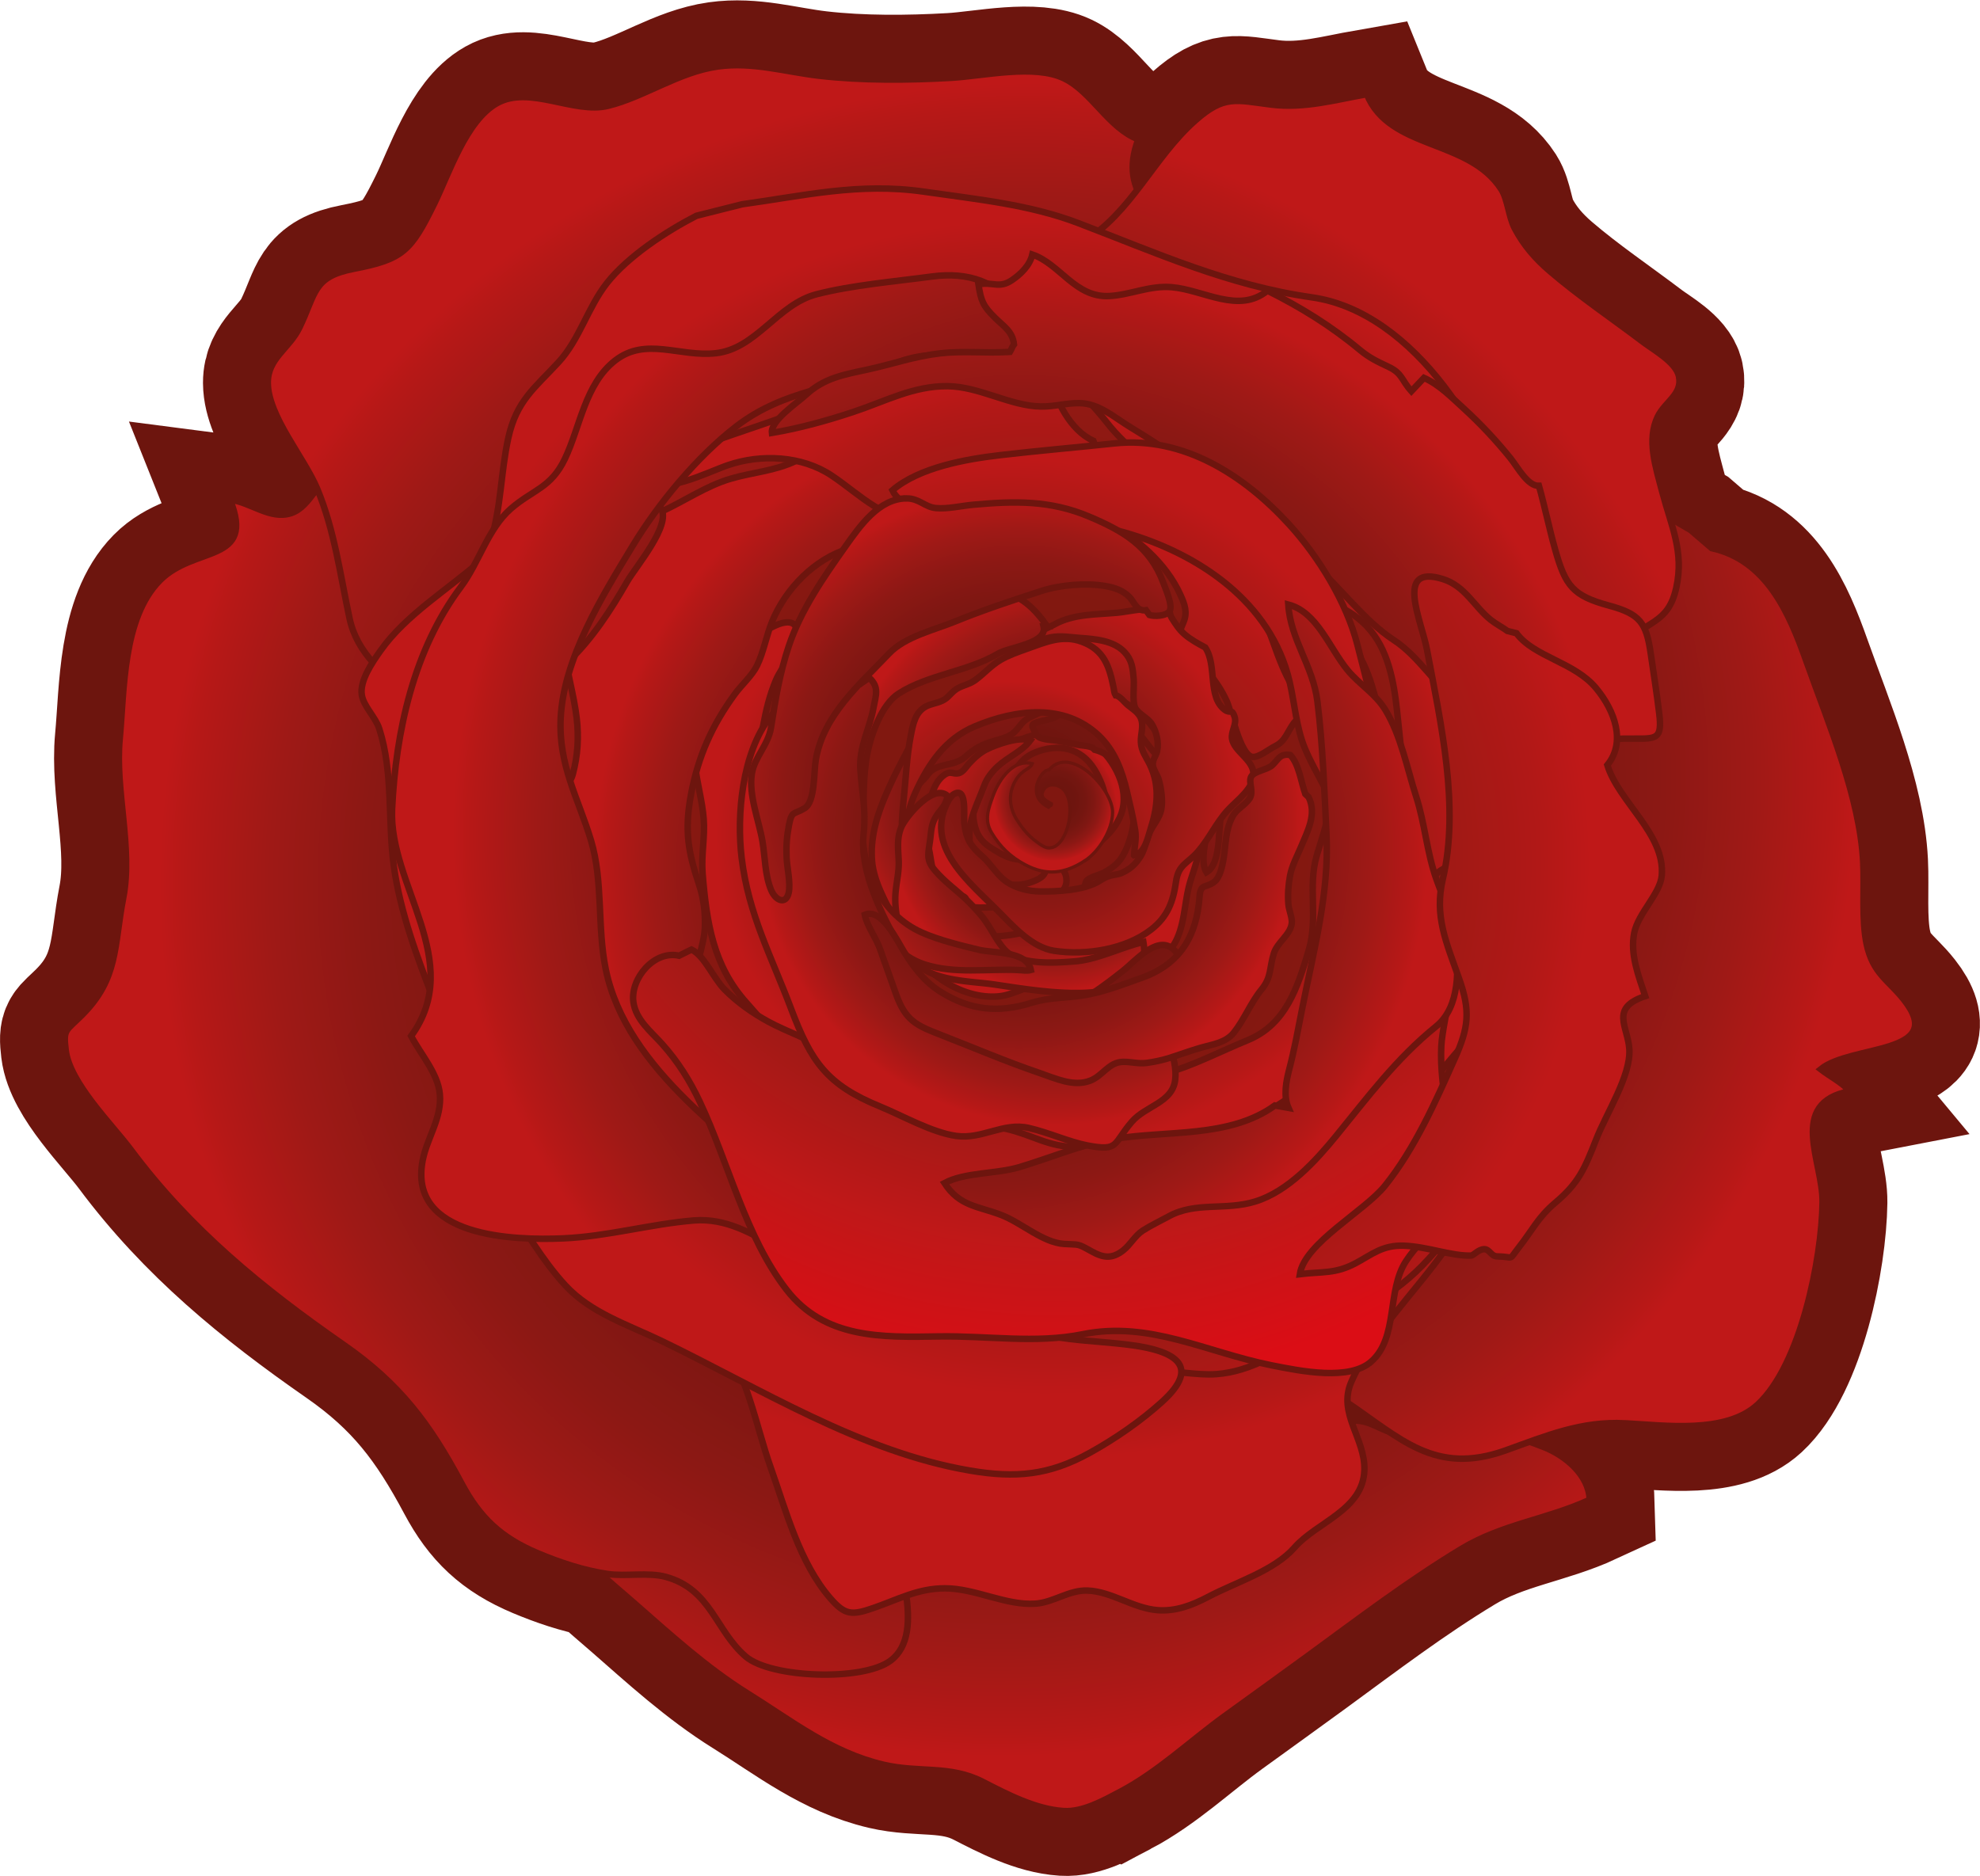 <svg xmlns="http://www.w3.org/2000/svg" height="579" width="611"><g stroke="#6d150e" transform="rotate(90 367.202 358.858)"><radialGradient id="a" gradientUnits="userSpaceOnUse" cy="418.1" cx="882.69" r="681.26"><stop stop-color="#6D150E" offset=".006"/><stop stop-color="#6E150F" offset=".335"/><stop stop-color="#741610" offset=".509"/><stop stop-color="#7E1712" offset=".648"/><stop stop-color="#8C1814" offset=".767"/><stop stop-color="#9F1916" offset=".874"/><stop stop-color="#B61817" offset=".971"/><stop stop-color="#BF1818" offset="1"/></radialGradient><path d="M561.29 380.3c-6.15-11.63-15.59-21.49-23.26-32.07-6.25-8.62-12.42-17.24-18.7-25.83-11.35-15.51-23.06-30.91-32.98-47.35-7.64-12.65-9.07-26.43-15.14-39.55-7.71.22-13.69 7.61-16.25 14.11-.58 1.46-1.14 2.95-1.67 4.44-3.47-9.71-6.24-18.67-5.68-29.47.64-12.27 3.34-31.05-5.78-40.93-12.29-13.29-44.98-19.78-62.42-20.01-12.61-.16-30.59 10.83-34.29-8.37-2.58 2.14-4.63 6.18-6.78 8.95-7.65-9.39-4.34-39.2-21.47-25.69-6.07 4.78-8.02 9.57-17.23 11.53-7.35 1.56-17.45.65-25.19 1.04-20.1 1-42.41 10.56-62.18 17.59-14.74 5.23-31.02 12.19-34.76 29.17l-5.56 6.47c-1.01 1.77-2.36 3.97-3.7 6.41-2.55.77-5.19 1.6-8.01 2.35-7.94 2.09-16.2 4.83-23.25 1.44-4.7-2.27-6.93-7.75-12.53-6.57-4.3.91-8.06 7.73-10.54 11.02-7.25 9.56-14.106 19.75-21.921 28.85-3.868 4.5-7.987 8.08-13.237 10.83-3.518 1.84-8.899 2.12-12.008 4.12-15.665 10.07-12.075 34.48-29.333 41.49 1.691 9.68 4.487 19.25 3.202 29.51-1.378 10.97-3.005 14.51 4.948 23.48 6.211 7.01 14.021 12.18 21.333 17.84-4.239 1.74-9.077 2.12-15.547-.31-3.577 9.27-14.719 14.32-18.861 22.98-4.368 9.13-.722 24.66-.138 34.79.761 13.2.875 27.6-.644 40.72-1.219 10.54-4.366 20.51-2.85 31.3 1.688 12 9.433 22.77 12.134 33.84 2.585 10.59-6.453 24.22-.803 34.29 5.371 9.56 21.838 14.84 30.992 19.35 14.65 7.21 17.167 9.57 20.109 24.81 2.45 12.7 7.438 11.63 18.134 16.79 6.58 3.18 9.48 9.8 17.06 9.76 10.24-.06 23.04-11.21 32.7-15.25 2.83 2.29 6.33 4.39 7.54 8.09 2.09 6.42-3.36 12.34-4.18 18.82 19.77-7.91 14.03 10.92 24.95 21.68 11.67 11.5 33.84 10.94 48.93 12.36 15.75 1.48 33.61-4.09 49.05-1.08 14.89 2.89 24.83 1.41 36.15 12.74 5.05 5.06 4.24 5.78 10.79 5.01 10.16-1.2 23.07-14.37 30.77-20.11 24.62-18.35 42.74-40.57 60.15-65.61 12.06-17.35 24.34-26.59 42.81-36.43 10.56-5.63 16.77-12.14 21.57-23.54 2.64-6.3 4.74-12.55 5.95-18.98 3.3-3.59 6.41-7.31 9.27-10.58 9.81-11.22 20.07-22.4 27.98-35.1 8.56-13.72 18.28-25.88 22.06-42.01 2.59-11.1.08-20.48 5.28-30.63 3.85-7.51 8.47-16.32 9.02-24.96.38-5.85-3.18-12.22-5.99-17.54zM392.01 488.71c-26.5 11.22-51.63 27.01-78.88 36.67-27.92 9.9-54.86 17.26-83.39 22.13l-39.09-116.06c-3.16-4.66-6.31-9.15-9.53-13.49 2.01-7.93 4.42-15.9 8.58-22.33 9.58-14.81 22.91-27.3 32.29-42.25 5.91-9.41 10.32-20.31 11.14-31.4.7-9.43-2.75-21.85 1.05-30.63 4.99-11.56 13.95-16.56 8.89-30.81-1.91-5.37-4.86-9.74-8.4-13.56 10.59-.41 19.96-.44 30.01.92 8.52 6.35 21.87 6.65 31.61 11.79 11.77 6.22 18.57 18.29 29.96 25.1 13.22 7.91 19.06 5.81 33.04 2.27 12.53-3.17 22.14 1.84 32.51 8.59 15.34 9.98 34.15 37.38 49 15.27 3.27-4.88 6.56-9.23 9.4-13.46-1.07 2.96-2.79 5.52-3.31 8.75-.81 5.15 2.4 8.08 5.93 12.08 8.81 9.99 16.98 20.3 21.49 32.97l1.24 7.47c.71 8.09.69 16.01 1.95 23.67 1.32 8.04 3.75 15.2 1.64 23.24-1.11 4.26-2.96 4.81 1.73 8.43 1.92 1.47 4.49 2.2 6.44 3.67 5.95 4.47 9.59 12.1 9.56 19.56-.02 3.24-1.41 6.81-3.48 10.44-6.65 1.43-13.09 3.23-17.81 3.63l-36.05 13.34c-15.7 8.42-31.15 17.07-47.52 24z" stroke-width="40" fill="url(#a)"/><radialGradient id="b" gradientUnits="userSpaceOnUse" cy="-1008" cx="22.166" gradientTransform="scale(1 -1) rotate(-68.482 585.592 -903.476)" r="268.73"><stop stop-color="#6D150E" offset=".006"/><stop stop-color="#6E150F" offset=".335"/><stop stop-color="#741610" offset=".509"/><stop stop-color="#7E1712" offset=".648"/><stop stop-color="#8C1814" offset=".767"/><stop stop-color="#9F1916" offset=".874"/><stop stop-color="#B61817" offset=".971"/><stop stop-color="#BF1818" offset="1"/></radialGradient><path d="M468.22 520.64c-1.11-5.03-2.84-6.97-7.53-7.55-6.18-.76-11.27 2.5-7.08-6.47 3.36-7.19 8.36-13.33 12.81-19.69 4.18-5.97 7.4-12.33 11.56-18.29 5.82-8.35 18.84-21.39 18.89-31.34.04-7.46-3.6-15.09-9.56-19.56-1.95-1.47-4.52-2.2-6.44-3.68-4.68-3.61-2.84-4.17-1.73-8.42 2.11-8.05-.32-15.2-1.64-23.24-1.25-7.66-1.24-15.58-1.95-23.67l-1.23-7.47c-4.52-12.67-12.69-22.98-21.5-32.97-3.53-4.01-6.74-6.94-5.92-12.08.76-4.83 4.22-8.13 4.17-13.54-.07-8.29-3.65-15.04-2.03-23.53 1.26-6.64 3.43-13.21 5.92-19.53 2.56-6.5 8.54-13.89 16.26-14.11 6.06 13.12 7.49 26.9 15.13 39.55 9.93 16.44 21.64 31.84 32.98 47.35 6.29 8.59 12.45 17.21 18.7 25.83 7.67 10.58 17.11 20.44 23.26 32.07 2.81 5.32 6.37 11.69 5.99 17.54-.55 8.64-5.17 17.46-9.02 24.96-5.2 10.15-2.68 19.53-5.28 30.64-3.78 16.13-13.5 28.28-22.05 42-7.92 12.7-18.17 23.88-27.99 35.1-6.46 7.38-14.17 17.08-22.51 22.24-3.79 2.35-9.43 4.5-13.77 3.74-4.25-10.19 3.96-25 1.56-35.88z" stroke-width="2" fill="url(#b)"/><radialGradient id="c" gradientUnits="userSpaceOnUse" cy="381.97" cx="-2398.1" gradientTransform="scale(1 -1) rotate(19.549 1217.727 7668.578)" r="254.75"><stop stop-color="#6D150E" offset=".006"/><stop stop-color="#6E150F" offset=".335"/><stop stop-color="#741610" offset=".509"/><stop stop-color="#7E1712" offset=".648"/><stop stop-color="#8C1814" offset=".767"/><stop stop-color="#9F1916" offset=".874"/><stop stop-color="#B61817" offset=".971"/><stop stop-color="#BF1818" offset="1"/></radialGradient><path d="M447.61 224.58c-.7 13.48 3.78 24.1 8.36 36.87 7.83 21.88-3.72 32.41-15.17 49.47-14.85 22.11-33.66-5.29-49-15.27-10.38-6.75-19.98-11.76-32.51-8.59-13.99 3.54-19.82 5.63-33.04-2.28-11.39-6.81-18.19-18.88-29.96-25.09-9.74-5.15-23.1-5.44-31.62-11.79-10.18-1.38-19.67-1.34-30.43-.91-14.12.56-22.16-7.55-35.54-12.06-8.32-2.81-22.33 4.85-29.61 1.55-13.65-6.19-1.87-23.92 2.86-32.15l5.56-6.47c3.74-16.98 20.02-23.94 34.76-29.17 19.77-7.02 42.08-16.58 62.18-17.59 7.74-.39 17.84.52 25.19-1.04 9.21-1.96 11.16-6.75 17.23-11.53 17.13-13.51 13.82 16.3 21.47 25.69 2.15-2.77 4.2-6.81 6.78-8.95 3.7 19.2 21.68 8.21 34.29 8.37 17.44.23 50.13 6.72 62.42 20.01 9.12 9.88 6.42 28.67 5.78 40.93z" stroke-width="2" fill="url(#c)"/><radialGradient id="d" gradientUnits="userSpaceOnUse" cy="568.59" cx="223.12" gradientTransform="scale(-1) rotate(-28.215 -1966.322 1085.086)" r="271.66"><stop stop-color="#6D150E" offset=".006"/><stop stop-color="#6E150F" offset=".335"/><stop stop-color="#741610" offset=".509"/><stop stop-color="#7E1712" offset=".648"/><stop stop-color="#8C1814" offset=".767"/><stop stop-color="#9F1916" offset=".874"/><stop stop-color="#B61817" offset=".971"/><stop stop-color="#BF1818" offset="1"/></radialGradient><path d="M162.55 655.08c19.78-7.91 14.03 10.92 24.95 21.68 11.67 11.5 33.84 10.94 48.94 12.36 15.74 1.49 33.61-4.09 49.05-1.08 14.88 2.89 24.83 1.41 36.14 12.74 5.05 5.06 4.24 5.79 10.8 5.01 10.15-1.2 23.07-14.37 30.76-20.1 24.63-18.36 42.74-40.58 60.15-65.61 12.06-17.36 24.35-26.6 42.82-36.44 10.55-5.63 16.77-12.14 21.56-23.54 2.99-7.12 5.28-14.16 6.39-21.49.83-5.5-.58-12.57.88-17.95 3.83-14.05 16.59-15.35 24.64-24.76 6.59-7.71 7.68-36.05 1.24-44.65-8.68-11.61-32.89-.94-45.29.12l-36.05 13.34c-15.69 8.42-31.15 17.07-47.52 24-26.5 11.22-51.62 27.02-78.88 36.68-31.94 11.32-62.6 19.32-95.82 24.07-13.55 1.94-25.96 9.23-37.68 16.5.04 7.83-4.01 16.88-7.23 24.34-3.02 7-17.22 24.42-17.18 31.39.04 6.51 9.37 8.02 11.51 14.58 2.09 6.42-3.36 12.33-4.18 18.81z" stroke-width="2" fill="url(#d)"/><radialGradient id="e" gradientUnits="userSpaceOnUse" cy="745.7" cx="-2502.2" gradientTransform="scale(1 -1) rotate(72.968 -318.301 2066.267)" r="270.78"><stop stop-color="#6D150E" offset=".006"/><stop stop-color="#6E150F" offset=".335"/><stop stop-color="#741610" offset=".509"/><stop stop-color="#7E1712" offset=".648"/><stop stop-color="#8C1814" offset=".767"/><stop stop-color="#9F1916" offset=".874"/><stop stop-color="#B61817" offset=".971"/><stop stop-color="#BF1818" offset="1"/></radialGradient><path d="M123.02 371.14c6.03 3.15 12.21 4.46 18.41 7.07 5.91 2.49 8.88 6.01 13.81 10.52 13.81 12.63 24.56 26.71 35.41 42.72l45.18 134.11c-5.76 18.81-15.34 48.07-36.62 52.63-13.52 2.9-27.11 4.61-39.99 9.97-9.67 4.04-22.48 15.2-32.73 15.26-7.58.04-10.48-6.58-17.06-9.76-10.693-5.16-15.682-4.09-18.132-16.78-2.942-15.25-5.459-17.6-20.109-24.82-9.154-4.5-25.621-9.78-30.992-19.35-5.65-10.06 3.388-23.7.803-34.29-2.701-11.06-10.446-21.84-12.134-33.84-1.517-10.79 1.631-20.75 2.85-31.29 1.519-13.13 1.404-27.52.644-40.73-.584-10.13-4.23-25.65.138-34.78 4.143-8.66 15.284-13.72 18.861-22.99 17.531 6.59 23.098-7.4 37.18-13.6 14.281-6.28 22.901 3.88 34.481 9.95z" stroke-width="2" fill="url(#e)"/><radialGradient id="f" gradientUnits="userSpaceOnUse" cy="-40.031" cx="-901.02" gradientTransform="scale(1 -1) rotate(-37.25 -906.114 -2039.73)" r="267.01"><stop stop-color="#6D150E" offset=".006"/><stop stop-color="#6E150F" offset=".335"/><stop stop-color="#741610" offset=".509"/><stop stop-color="#7E1712" offset=".648"/><stop stop-color="#8C1814" offset=".767"/><stop stop-color="#9F1916" offset=".874"/><stop stop-color="#B61817" offset=".971"/><stop stop-color="#BF1818" offset="1"/></radialGradient><path d="m177.9 430.96-33.15 47.53c-14.81-18.77-31.99-33.3-51.079-47.81-7.807-5.94-15.745-8.34-12.579-18.21 3.519-10.98 8.713-9.45 2.069-20.45-9.157-15.15-26.107-21.8-37.59-34.76-7.953-8.97-6.326-12.51-4.948-23.48 1.285-10.26-1.511-19.83-3.202-29.51 17.258-7.01 13.668-31.42 29.333-41.49 3.108-2 8.49-2.28 12.008-4.12 5.25-2.75 9.369-6.33 13.237-10.83 7.815-9.1 14.671-19.29 21.921-28.85 2.48-3.29 6.24-10.11 10.54-11.02 5.6-1.18 7.83 4.31 12.53 6.57 7.05 3.39 15.31.65 23.25-1.44 10.53-2.78 18.4-6.75 29.46-4.31 11.5 2.53 9.85 9.19 17.87 16.35 12.51 11.18 29.38 18.18 35.5 35.41 5.06 14.25-3.9 19.25-8.9 30.81-3.79 8.77-.34 21.2-1.04 30.63-.82 11.09-5.23 21.99-11.14 31.4-9.38 14.95-22.71 27.44-32.29 42.25-6.49 10.03-8.73 23.82-11.8 35.33z" stroke-width="2" fill="url(#f)"/><radialGradient id="g" gradientUnits="userSpaceOnUse" cy="392.13" cx="-2430.1" gradientTransform="scale(1 -1) rotate(19.549 1217.727 7668.578)" r="243.98"><stop stop-color="#6D150E" offset=".006"/><stop stop-color="#6E150F" offset=".335"/><stop stop-color="#741610" offset=".509"/><stop stop-color="#7E1712" offset=".648"/><stop stop-color="#8C1814" offset=".767"/><stop stop-color="#9F1916" offset=".874"/><stop stop-color="#B61817" offset=".971"/><stop stop-color="#BF1818" offset="1"/></radialGradient><path d="M505.29 368.78c-.57 7.58-5.78 14.22-6.06 21.67-.22 5.73 3.67 10.51 4.05 16.09.63 9.1-4.74 18.56-4.74 27.92 0 8.38 3.46 14.49 6.08 22.1 2.28 6.59 2.26 8.7-2.98 13.25-11.02 9.56-27.14 13.72-40.62 18.51-12.4 4.4-29.73 7.33-40.03 16.04-7.9 6.67-11.07 17.68-19.65 23.54-10.33 7.06-25.17-.73-35.67 5.07-4.41 2.43-6.46 6.8-9.87 10.2-5.69 5.67-14.58 4.08-22.61 5.79-7.21 1.53-30.66 14.34-34.82 2.73-3.65-10.21 14.1-23.69 18.34-31.76l4.59-4.44c4.64-5.61 9.52-11.71 12.42-18.42 4.33-10.06 7.05-21.15 10.95-31.53 3.77-10.04 7.55-19.5 15.45-26.8 3.35-3.11 8.31-6.45 10.66-10.28 2.64-4.3.78-10.27.58-15.34-.23-6.22 1.5-9.72 4.22-14.95 3.69-7.12 3.91-14.41 3.24-22.49-1.63-19.81-7.44-39.15-2.7-58.5 1.25-5.11 5.57-11.21 5.9-16.28.46-7.03-6.92-14.08-11.59-18.35-6.2-5.68-11.94-9.03-18.81-13.5-5.3-3.45-9.92-6.67-11.38-13.28 23.34-4.83 37.04 12.45 53.92 24.43 13.45 9.54 25.6 22.31 40.69 28.87 9.75 4.25 17.43-4.34 27.19-4.04 12.35.37 16.03 14.67 23.91 21.56 7.16 6.27 10.7 18.09 15.24 26.69 2.63 4.98 4.51 10.04 4.1 15.5z" stroke-width="2" fill="url(#g)"/><radialGradient id="h" gradientUnits="userSpaceOnUse" cy="-161.9" cx="-2008.5" gradientTransform="scale(1 -1) rotate(-8.262 -2583.63 -16048.123)" r="191.87"><stop stop-color="#801710" offset="0"/><stop stop-color="#811810" offset=".359"/><stop stop-color="#871811" offset=".55"/><stop stop-color="#911913" offset=".701"/><stop stop-color="#A01915" offset=".831"/><stop stop-color="#B31817" offset=".947"/><stop stop-color="#BF1818" offset="1"/></radialGradient><path d="M402.84 504.55c-8.25 16.93-15.87 36.34-27.6 50.97-2.92 3.65-5.57 6.46-10.02 8.17-3.89 1.48-5.52.32-9.55 1.06-7.37 1.33-9.67 9.23-18.29 10.21-6.77.76-13.65-1.68-20.52-.82-20.2 2.51-38.7 14.96-59.48 16.24-10.76.67-23.61-3.27-34.21-4.81-16.8-2.43-31.88-5.99-47.85-10.93-10.73-3.31-21.03-3.06-31.87-5.45-11.39-2.52-15.35-8.12-23.23-15.41-7.12-6.59-16.88-9.03-24.47-14.98-8.251-6.47-15.987-18.28-20.813-27.65l-3.556-14.14c-2.563-18.72-6.78-36.09-3.869-56.13 2.32-15.98 3.887-32.34 9.661-47.49 9.226-24.21 19.262-46.3 22.947-72.19 4.53-31.83 43.96-55.77 73.12-62.66 8.45-2 20.17-.5 27.9-3.31 3.96-1.44 6.38-6.43 9.84-8.79 11.79-8.02 33.76 2.8 47.94 1.94 9.53-.58 18.9-5.24 28.26-6.98 18.59-3.46 42.36 1.48 59.36 9.24 18.25 8.32 35.44 21.11 50.28 34.52 11.83 10.68 17.07 22.63 23.95 36.42 5 10.01 10.87 18.32 11.67 29.11.47 6.37-1.34 12.81-.58 19.17 1.76 14.7 12.52 27.46 9.89 43.63-5.37 33.1-24.34 61.14-38.91 91.06z" stroke-width="2" fill="url(#h)"/><radialGradient id="i" gradientUnits="userSpaceOnUse" cy="380.6" cx="-2388.1" gradientTransform="scale(1 -1) rotate(19.549 1217.727 7668.578)" r="24.567"><stop stop-color="#6D150E" offset=".006"/><stop stop-color="#6E150F" offset=".335"/><stop stop-color="#741610" offset=".509"/><stop stop-color="#7E1712" offset=".648"/><stop stop-color="#8C1814" offset=".767"/><stop stop-color="#9F1916" offset=".874"/><stop stop-color="#B61817" offset=".971"/><stop stop-color="#BF1818" offset="1"/></radialGradient><path d="M271.94 405.96c.69.28 1.42 3.02 1.55 3.72.52 2.78-.58 5.73-1.98 8.13-2.46 4.23-4.23 6.78-9.52 7.69-4.63.8-8.71-1.19-12.65-3.46-3.37-1.95-7.76-3.86-10.23-6.84-5.58-6.72-6.49-20.3-1.02-27.12 4.65-5.81 13.71-10.74 21.37-8.04 3.69 1.31 6.69 4.04 9.14 7.07.86 1.06 4.41 7.82 1.89 8.26-2.47-1.77-3.04-5.53-5.31-7.63-5.48-5.05-13.54-2.97-19.3.55-6.79 4.15-8.3 11.25-5.19 18.6 1.45 3.42 4.2 5.51 7.42 6.78 3.07 1.22 5.68 3.49 8.73 4.31 2.81.76 6.46-.37 8.8-1.96 1.74-1.19 5.12-5.41 3.97-7.77l.5-.18c.45-.77.7-2.57 1.83-2.11z" stroke-width="2" fill="url(#i)"/><radialGradient id="j" gradientUnits="userSpaceOnUse" cy="384.72" cx="-2384.1" gradientTransform="scale(1 -1) rotate(19.549 1217.727 7668.578)" r="34.899"><stop stop-color="#8F1913" offset=".006"/><stop stop-color="#911913" offset=".396"/><stop stop-color="#971914" offset=".604"/><stop stop-color="#A21915" offset=".768"/><stop stop-color="#B11817" offset=".909"/><stop stop-color="#BF1818" offset="1"/></radialGradient><path d="M239.59 421.54c-1.53-3.11-4.05-10.16-2.69-13.39 3.37 2.54 5.05 6.87 8.01 10.05 1.66 1.79 3.58 3.29 5.85 4.13 2.92 1.09 5.84 2.41 8.79 3.43 7.93 2.76 18.74.81 21.14-8.44.77-2.98 1.1-5.56.22-8.5-.56-1.84-1.74-5.34-3.95-5.33l-.74-.49c-1.13-3.22-.06-5.94 3.84-6.04 3.73-.1 6.52 4.66 7.62 7.77 1.07 3 1.04 5.37.73 8.36-.4 3.9.22 8.16-.02 12.19-.05.85-.16 1.62-.24 2.45-1.67 1.14-2.49-.79-3.26 1.37-.71 1.97-.59 3.25-1.87 5.16-3.65 5.46-10.33 3.62-15.8 6.21-2.05.97-4.22 2.47-6.59 1.7-2.46-.79-4.54-2.69-7.02-3.59-2.42-.88-4.78-1.9-6.23-4.1-1.2-1.81 0-2.47-.4-4.26-.28-1.31-2.06-2.37-3.01-3.24-1.69-1.55-3.35-3.35-4.38-5.44z" stroke-width="2" fill="url(#j)"/><radialGradient id="k" gradientUnits="userSpaceOnUse" cy="378.37" cx="-2392.5" gradientTransform="scale(1 -1) rotate(19.549 1217.727 7668.578)" r="54.947"><stop stop-color="#6D150E" offset=".006"/><stop stop-color="#6E150F" offset=".335"/><stop stop-color="#741610" offset=".509"/><stop stop-color="#7E1712" offset=".648"/><stop stop-color="#8C1814" offset=".767"/><stop stop-color="#9F1916" offset=".874"/><stop stop-color="#B61817" offset=".971"/><stop stop-color="#BF1818" offset="1"/></radialGradient><path d="M315.82 417.69c1 9.8-5.06 20.05-12.64 25.91-2.4 1.87-5.43 2.91-8.08 4.36-2.48 1.35-4.78 3.05-7.3 4.29-4.47 2.21-9.05 4.39-14.13 4.73-8.82.6-16.87-2.72-24.64-6.36-2.67-1.25-5.19-2.57-7.79-3.95-1.28-.68-2.63-1.21-3.43-2.32.6-.18 1.27-.31 1.92-.34 9.55-.4 19.31 2.88 28.76-.48 7.95-2.82 15.81-4.99 22.38-10.23 5.22-4.16 6.87-9.52 6.37-16.02-.45-5.91-1.95-11.55-5.51-16.42-1.97-2.69-3.86-5.61-6.42-7.77a9.158 9.158 0 0 0-2.91-1.66c-.81-.29-1.7-.16-2.36-.81-1.03-1.02-1.69-3.94-2.42-5.28-1.1-1.99-2.5-3.97-4.34-5.23-3.75-2.58-9.93-4.08-14.51-4.15-7.67-.12-17.21 4.73-19.02 12.31l-.55.57c-.73 1.26-.72 3.38-1.04 4.84-.4 1.87-.7 3.65-1.08 5.51-.34 1.69-.32 3.46-.77 5.08-.45 1.66-.75 1.66-2.17 2.45-1.75.97-2.27 1.34-2.95-.94-.62-2.08-.81-4.34-2.02-6.24-1.17-1.84-2.45-2.52-3.14-4.72-1.46-4.72-.11-9.9 2.58-13.97 3.1-4.69 8.69-8.01 12.86-11.71 2.83-2.52 5.8-5.13 8.94-7.26 2.72-1.86 6.53-2.86 9.64-3.79 3.55-1.05 7.6-2.34 11.32-1.84 3.49.47 6.77 1.93 10.16 2.82 7.48 1.95 16.23 1.34 21.7 7.57 4.26 4.84 5.64 10.89 6.66 17.11.77 4.66 1.6 9.21 2.51 13.83.55 2.76-.23 5.25 0 7.9.37 4.12 2.99 8 3.42 12.21z" stroke-width="2" fill="url(#k)"/><radialGradient id="l" gradientUnits="userSpaceOnUse" cy="370.62" cx="-2362.6" gradientTransform="scale(1 -1) rotate(19.549 1217.727 7668.578)" r="84.259"><stop stop-color="#6D150E" offset=".006"/><stop stop-color="#6E150F" offset=".335"/><stop stop-color="#741610" offset=".509"/><stop stop-color="#7E1712" offset=".648"/><stop stop-color="#8C1814" offset=".767"/><stop stop-color="#9F1916" offset=".874"/><stop stop-color="#B61817" offset=".971"/><stop stop-color="#BF1818" offset="1"/></radialGradient><path d="M233.58 442.12c-5.42-3.07-10.41-10.3-14.08-15.22-5.42-7.27-8.72-15.57-13.96-22.56-3.22-4.3-5.33-9.89-6.49-15.2-.53-2.43-1.34-6.19-.28-8.55.76-1.71 1.84-1.71 3.01-2.87 2.6-2.57 1.23-5.03 2.6-7.88.89-1.83 2.48-1.88 4.04-2.83 2.1-1.27 3.58-2.88 5.13-4.7 8.8-10.32 19.11-16.68 32.29-20.6-.12 2.7 3.93 1.29 5.9 1.59 3.11 3.24 4.96 5.51 9.62 6.17 4.34.61 13.76.04 16.19 4.3-4.07 2.48-12.25-.93-17.1-.22-6.53.95-11.56 5.16-16.63 8.98-9.7 7.32-19.11 10.78-20.83 24.07-.71 5.52-.23 9.3 2.89 14.01 1.53 2.3 2.48 4.86 3.72 7.38 1.45 2.96 2.7 2.96 4.74 5.1 1.79 1.88 2.41 5.63 3.29 8.11 1.01 2.85 2.25 4.69 4.2 6.88 3.57 3.99 1.38 9.12 6.24 12.17l1.02.98c-4.14 1.47-11.54 3.14-15.51.89z" stroke-width="2" fill="url(#l)"/><radialGradient id="m" gradientUnits="userSpaceOnUse" cy="364.09" cx="-2369.8" gradientTransform="scale(1 -1) rotate(19.549 1217.727 7668.578)" r="114.32"><stop stop-color="#8F1913" offset=".006"/><stop stop-color="#911913" offset=".396"/><stop stop-color="#971914" offset=".604"/><stop stop-color="#A21915" offset=".768"/><stop stop-color="#B11817" offset=".909"/><stop stop-color="#BF1818" offset="1"/></radialGradient><path d="M179.29 442.58c-5.29-.05-9.26-11.86-11.17-15.68-5.11-10.19-11.62-19.61-12.32-31.41-.44-7.6-1.63-13.45 3.13-19.68 4.61-6.05 7.43-13.26 12.01-19.33 8.31-11.05 22.92-18.78 35.69-23.32 4.77-1.69 9.21-3.36 13.58-5.9 1.66-.97 5.52-3.63 7.59-3.24 1.17.22 2.69 2.02 3.66 2.76 2.72 2.04 5.61 2.6 7.13 5.73.95 1.95 3.77 5.34 3.32 7.22-.85 3.63-13.88 6.28-17.07 7.73-7.1 3.23-11.3 7.88-16.9 12.68-3.29 2.82-4.32 2.04-7.55.71-3-1.25-5.35-.48-8.52.97-9.91 4.53-17.81 13.73-22.67 23.12l.85 2.38c-.06 10.56-.23 20.9 2.49 31.55 1.18 4.63 2.95 9.2 4.55 13.72 1.13 3.18 3.15 6.74 2.2 9.99z" stroke-width="2" fill="url(#m)"/><radialGradient id="n" gradientUnits="userSpaceOnUse" cy="375.73" cx="-2443.3" gradientTransform="scale(1 -1) rotate(19.549 1217.727 7668.578)" r="160.96"><stop stop-color="#6D150E" offset=".006"/><stop stop-color="#6E150F" offset=".335"/><stop stop-color="#741610" offset=".509"/><stop stop-color="#7E1712" offset=".648"/><stop stop-color="#8C1814" offset=".767"/><stop stop-color="#9F1916" offset=".874"/><stop stop-color="#B61817" offset=".971"/><stop stop-color="#BF1818" offset="1"/></radialGradient><path d="m203.64 313.75 1.86.46c-1-11.89 34.42-15.79 41.79-16.53 20.53-2.05 41.24-.01 60.69 7.64 14.85 5.84 29.38 9.07 41.73 19.68 10.41 8.94 14.33 20.18 18.87 32.9 8.72 24.38 4.97 50.15-8.54 72.27-4.4 7.21-10.02 13.84-14.34 20.98-2.4 3.98-4.77 14.79-10.07 15.96-3.53-6.48 4.28-21.58 5.65-28.18 1.92-9.31 3.27-18.58 5.27-27.78 1.34-6.15 2.01-13.21.45-19.24-1.29-4.94-4.95-8.52-6.31-12.93-1.19-3.84.13-8.33-1.05-12.53-2.46-8.73-6.8-16.93-10.28-25.43-4.8-11.72-16.22-15.4-27.89-18.85-9.78-2.9-19.53.37-29.05-2.43-9.97-2.92-16.25-6.1-26.7-1.31-3.62 1.66-8.89 6.09-12.99 4.65-2.9-1.01-5.38-5.78-9.44-6.23-5.17-.56-9.31 3.3-14.32 3.98-4.72.65-8.82-2.2-5.33-7.08z" stroke-width="2" fill="url(#n)"/><radialGradient id="o" gradientUnits="userSpaceOnUse" cy="369.28" cx="-2384.2" gradientTransform="scale(1 -1) rotate(19.549 1217.727 7668.578)" r="89.979"><stop stop-color="#8F1913" offset=".006"/><stop stop-color="#911913" offset=".396"/><stop stop-color="#971914" offset=".604"/><stop stop-color="#A21915" offset=".768"/><stop stop-color="#B11817" offset=".909"/><stop stop-color="#BF1818" offset="1"/></radialGradient><path d="M333.49 475.94c-1.85 8.82-8.74 13.52-15.59 19.69-11.44 10.31-24.62 12.36-39.92 13.61-5.72.47-11.25-.77-16.93-.33-5.48.43-10.96 2.03-16.48 2.66-9.91 1.13-22.05-.52-29.57-7.06-3.52-3.07-21.72-23.36-11.54-24.52 4.59-.52 10.63 4.87 14.72 6.6 4.87 2.05 9.34 3.07 14.33 4.01 11.42 2.14 22.69-2.61 33.79-.49 5.34 1.02 9.44 3.42 15.01 3.19 5.18-.21 7.99-2.33 12.43-4.41 9.3-4.36 20.86-5.33 25.45-15.59 1.98-4.43 2.79-7.42 5.97-11.27 2.24-2.7 4.74-6.09 6.23-9.46 1.38-3.15 7.74-25.27 10.03-23.79l1.85.46c1.44 7.54-.89 18.05-3.51 24.83-2.79 7.22-4.64 14.13-6.27 21.87z" stroke-width="2" fill="url(#o)"/><radialGradient id="p" gradientUnits="userSpaceOnUse" cy="366.73" cx="-2374.6" gradientTransform="scale(1 -1) rotate(19.549 1217.727 7668.578)" r="142.41"><stop stop-color="#6D150E" offset=".006"/><stop stop-color="#6E150F" offset=".335"/><stop stop-color="#741610" offset=".509"/><stop stop-color="#7E1712" offset=".648"/><stop stop-color="#8C1814" offset=".767"/><stop stop-color="#9F1916" offset=".874"/><stop stop-color="#B61817" offset=".971"/><stop stop-color="#BF1818" offset="1"/></radialGradient><path d="M289.92 292.97c-3.49 2.4-6.64 1.37-10.5 1.08-4.96-.38-9.87-.99-15.03-1.21-12.41-.52-24.54.79-36.81 2.13-8.99.98-19.11 2.78-25.9 9.27-4.66 4.44-10.11 12.93-3.95 17.8 1.78 1.41 5.39 4.58 7.49 4.05l1.24.31c-4.05 1.44-8.79 2.5-12.41 4.76-3.09 1.92-5.7 4.7-8.67 6.73-3 2.05-6.06 3.65-9.08 5.57-7.3 4.64-10.17 12.47-16 18.12-7.56 7.32-13.24 16.53-21.7 23.03-4.81 3.7-10.95 10.35-16.76 12.26-3.75 1.23-5.67-.13-7.64-3.68-2.5-4.51-1.19-9.61.29-14.22 2.21-6.87 4.42-14.22 7.17-20.89 6.09-14.76 17.64-24.54 28-36.2 11.36-12.78 25.07-25.4 39.12-35.21 11.76-8.2 26.07-6.46 38.47-12.53 2.95-1.45 5.91-3.38 9.21-3.96 3.65-.64 7.33.07 10.98-.52 7.73-1.25 18.83-3.54 26.29-.46-1.64 3.39 1.13 8.84 3.08 12 3.41 5.5 10.84 5.17 13.11 11.77z" stroke-width="2" fill="url(#p)"/><radialGradient id="q" gradientUnits="userSpaceOnUse" cy="346.65" cx="-2402.6" gradientTransform="scale(1 -1) rotate(19.549 1217.727 7668.578)" r="169.33"><stop stop-color="#8F1913" offset=".006"/><stop stop-color="#911913" offset=".396"/><stop stop-color="#971914" offset=".604"/><stop stop-color="#A21915" offset=".768"/><stop stop-color="#B11817" offset=".909"/><stop stop-color="#BF1818" offset="1"/></radialGradient><path d="M280.29 266.53c.79-2.17 2.15-5.23 3.69-6.94 2.26-2.54 7.18-3.09 8.92-5.78l4.2-1.87c6.51-1.24 16.16 7.79 20.81 11.56 7.21 5.85 13.88 12.2 21.16 18 8.96 7.13 19.06 12.32 28.27 19.11 18.55 13.69 19.78 39.03 20.6 60.16.11 2.74 1.71 26.07-1.66 25.62-3.59-.48-7.22-16.36-8.18-19.07-2.73-7.69-5.17-15.44-8.9-22.68-5.89-11.45-12.51-22.43-23.36-29.75-11.09-7.49-24.12-14.09-37.27-16.9-4.11-.87-10.2-.11-13.35-2.63-2.36-1.89-2.57-5.17-4.52-7.5-3.44-4.11-12.45-7.61-12.7-13.82-.09-2.09 1.61-5.64 2.29-7.51z" stroke-width="2" fill="url(#q)"/><radialGradient id="r" gradientUnits="userSpaceOnUse" cy="-187.39" cx="-1963.4" gradientTransform="matrix(.983 .184 .184 -.983 2239.9 578.36)" r="141.57"><stop stop-color="#6D150E" offset=".006"/><stop stop-color="#6E150F" offset=".335"/><stop stop-color="#741610" offset=".509"/><stop stop-color="#7E1712" offset=".648"/><stop stop-color="#8C1814" offset=".767"/><stop stop-color="#9F1916" offset=".874"/><stop stop-color="#B61817" offset=".971"/><stop stop-color="#BF1818" offset="1"/></radialGradient><path d="M379.59 496.58c-6.99 14.2-26.37 25.31-40.57 31.17-12.32 5.09-25.34 11.21-36.4 18.45-5.1 3.33-8.77 8.04-13.96 11.38-6.97 4.48-9.03 2.44-15.27-1.63-6.72-4.39-10.19-.18-16.51-1.7-2.96-.71-6.26-4.06-9.66-4.97-5.72-1.52-11.28-1.86-17.13-1.19-14.75 1.72-30.52 9.36-44.02-.42-8.85-6.4-15.41-16.2-19.91-25.9-3.24-6.98-7.87-13.73-10.05-21.11-2.01-6.79-2.36-13.66-5.57-20.32-4.29-8.94-14.92-16.96-14.87-27.36.02-5.55 1.78-13.67 4.41-18.42 4.14-7.46 13.3-13.55 21.5-14.25l4.02-1.4c5.23-7.78 11.59 12.17 11.61 15.62.01 5.06-1.95 10.03-1.89 15.12.06 4.9.91 9.76 2.31 14.42 3.16 10.57 12.36 19.55 22.55 23.73 4.32 1.77 9.4 2.61 13.56 4.64 3.15 1.53 5.99 4.8 8.9 6.92 9.5 6.91 18.99 11.23 30.87 13.46 11.18 2.09 17.77.89 27.86-2.48 4.29-1.43 8.77-1.97 13.23-1.79 5.81.24 12.54 3.46 18.3 2.91 11.6-1.1 23.3-11.2 32.46-17.52 7.23-4.98 15.42-10.26 21.34-17.62 2.84-3.53 3.96-7.84 8.47-9.47 3.85-1.38 8.06-1.19 9.17 2.66 1.05 3.62-1.5 9.89-2 13.61-.61 4.43-.72 9.33-2.75 13.46z" stroke-width="2" fill="url(#r)"/><radialGradient id="s" gradientUnits="userSpaceOnUse" cy="382.6" cx="-2399.9" gradientTransform="scale(1 -1) rotate(19.549 1217.727 7668.578)" r="123.22"><stop stop-color="#8F1913" offset=".006"/><stop stop-color="#911913" offset=".396"/><stop stop-color="#971914" offset=".604"/><stop stop-color="#A21915" offset=".768"/><stop stop-color="#B11817" offset=".909"/><stop stop-color="#BF1818" offset="1"/></radialGradient><path d="M111.37 402.74c2.73-2.9 8.84.14 12.55-.63 8.16-1.7 17.23-6.34 20.48-13.46l1.99-.7c.89 7.55 1.89 13.22 4.55 20.7 4 11.28 6.8 22.61 12.49 33.16 3.24 6.03 4.38 9.16 1.14 14.42-2.92 4.73-6.35 8.53-9.47 13.21-6.12 9.19-6.72 21.73-3.18 32.04 2.23 6.49 9.54 20.37 4.49 26.51-6.07-4.59-8.39-12.22-10.87-19.19-4.16-11.72-7.93-23.7-12.51-35.27-4.59-11.57-14.15-19.83-16.06-32.89-.5-3.44.51-6.74-.34-10.12-.82-3.25-3.14-5.86-4.33-8.99-1.51-3.97-4.42-15.09-.93-18.79z" stroke-width="2" fill="url(#s)"/><radialGradient id="t" gradientUnits="userSpaceOnUse" cy="409.61" cx="-2382.1" gradientTransform="scale(1 -1) rotate(19.549 1217.727 7668.578)" r="213.98"><stop stop-color="#6D150E" offset=".006"/><stop stop-color="#6E150F" offset=".335"/><stop stop-color="#741610" offset=".509"/><stop stop-color="#7E1712" offset=".648"/><stop stop-color="#8C1814" offset=".767"/><stop stop-color="#9F1916" offset=".874"/><stop stop-color="#B61817" offset=".971"/><stop stop-color="#BF1818" offset="1"/></radialGradient><path d="M163.3 554.06c-1.72-5.89-2.75-12.3-1.68-18.5.58-3.37 1.21-10.36 2.77-13.17l1-.35c5.05-3.12 17.94 7.88 22.38 10.44 9.03 5.2 17.49 10.66 24.82 18.23 15.13 15.61 34.47 23.12 55.51 15.65 10.45-3.71 17.9-8.87 26.45-15.59 3.53-2.77 7.43-4.68 11.97-5.81 4.96-1.24 8.7-3.29 13.62-5.49 6.09-2.73 11.2-4.11 17.41-3.51 5.18.5 10.01 2.69 14.24-1.41 3.32-3.21 6.29-10.45 8.21-14.39 2.32-4.77 4.84-9.44 6.64-14.59 2.78-7.93 6.38-17.99 11.39-24.79 2.46-3.35 7.59-6.44 12.25-4.99 4.12 1.29 5.85 5.84 8.19 8.91 2.66 3.51 7.24 5.59 9.56 9.52 3.05 5.16 4.38 14.29 3.14 19.99-.93 4.31-4.3 7.88-6.92 11.21-4.6 5.83-8.5 12.17-13.53 17.61-11.14 12.06-25.18 20.88-39.18 29.21-11.04 6.56-22.47 15.27-34.35 19.89-13.27 5.17-27.4 10.44-41.53 12.4-13.9 1.92-28.84.12-42.39 4.49-3.63 1.17-6.89 4.82-10.43 5.39-4.38.71-10.13-3.26-13.72-5.8-11.18-7.91-18.99-21.05-27.98-31.17-6.57-7.39-14.98-13.56-17.84-23.38z" stroke-width="2" fill="url(#t)"/><radialGradient id="u" gradientUnits="userSpaceOnUse" cy="-156.52" cx="-2012.3" gradientTransform="scale(1 -1) rotate(-8.262 -2583.63 -16048.123)" r="173.53"><stop stop-color="#8F1913" offset=".006"/><stop stop-color="#911913" offset=".396"/><stop stop-color="#971914" offset=".604"/><stop stop-color="#A21915" offset=".768"/><stop stop-color="#B11817" offset=".909"/><stop stop-color="#BF1818" offset="1"/></radialGradient><path d="M362.53 564.86c1.12-5.79.81-11.87-.67-17.35-1.26-4.62-2.16-9.29-3.46-13.83-1.09-3.86-6.44-8.62-.32-11.81l2.33-1.26c.93-1.34 2.03-2.1 3.17-3.16 5.61-5.24 11.34-8.76 15.96-15.58 5.22-7.68 10.22-16.41 11.93-25.91 1.05-5.8.63-12.85 2.66-18.32 1.54-4.12 4.78-8.11 6.74-12.34 4.83-10.45 10.77-20.27 15.64-30.47 5.99-12.54 5.18-24.83 7.03-38.28 1.73-12.58 6.19-21.5 17.44-9.08 5.91 6.53 11.4 14.44 15.76 22.34 6.91 12.52 7.86 22.83 5.47 36.88-5.75 33.85-25.34 64.78-40.02 95.21-4.97 10.3-8.6 21.81-17.11 29.67-7.63 7.05-17.31 12.62-25.9 18.25-6.81 4.46-12.07 10.99-18.54 15.48-5.73 3.97-5.36-.58-3.99-5.93 1.33-5.17 4.81-9 5.88-14.51z" stroke-width="2" fill="url(#u)"/><radialGradient id="v" gradientUnits="userSpaceOnUse" cy="-340.68" cx="-2307.6" gradientTransform="scale(1 -1) rotate(5.146 -316.404 28108.98)" r="60.892"><stop stop-color="#6D150E" offset=".006"/><stop stop-color="#70150F" offset=".174"/><stop stop-color="#7B1711" offset=".375"/><stop stop-color="#8C1814" offset=".593"/><stop stop-color="#A61916" offset=".82"/><stop stop-color="#BF1818" offset="1"/></radialGradient><path d="M301.78 400.81c-1.02 6.63-7.26 12.31-11.61 16.59-9.48 9.32-20.78 24.25-35.32 15.66l-1.15-.96c-3.28-4.62 6.15-3.36 8.53-3.6 4.92-.5 7.18-1.89 10.39-5.55 2.52-2.87 5.95-4.59 7.97-7.68 1.96-3 2.84-6.75 2.88-10.27.06-5.52-.39-13.2-3-17.8-.89-1.57-1.38-2.02-1.85-3.71-.36-1.31-.32-2.32-.86-3.55-1.12-2.58-2.78-4.42-5.24-5.9-2.21-1.33-4.88-1.66-7.31-2.78-2.37-1.1-4.44-3.05-7.03-3.55-2.74-.54-6.51.01-9.15.75-1.37.38-3.08 1.66-4.43 1.83-1.74.22-2.93-.98-4.45-1.3-2.75-.57-5.99.19-8.34 1.64-1.95 1.2-3.19 4.31-5.11 5.17-1.98.88-6.48.21-8.82.42-3.42.3-5.79.54-8.24 2.8-3.64 3.37-4.08 9.13-4.42 13.91-.22 2.98-.77 5.81-.18 8.87.55 2.88 2.16 5.62 1.33 8.69-2.16-2.33-3.63-6.77-5.33-9.85-3.24-5.88-3-12.77-3.6-19.48-.26-2.81-2.27-12.41-1.02-15.04.74-1.56 1.25-.75 2.69-1.67 1.73-1.11 3.48-2.17 4.99-3.92 1.72-2 2.92-4.27 4.06-6.38 5.47-3.74 15.19-.63 19.24-6.02 1.35-1.79-.54-2.16 2.16-3.05 2.33-.77 4.52 1.2 6.82.8 3.79-.64 6.25-6.19 10.39-6.6 4.76-.46 8.47 5.06 11.68 7.98 3.9 3.54 8.82 5.73 12.7 9.11 3.86 3.37 3.93 6.04 9.35 6.8 6.01.84 10.73 2.55 14.67 7.59 6.16 7.86 8.13 20.21 6.61 30.05z" stroke-width="2" fill="url(#v)"/><radialGradient id="w" gradientUnits="userSpaceOnUse" cy="368.81" cx="-2379.1" gradientTransform="scale(1 -1) rotate(19.549 1217.727 7668.578)" r="52.283"><stop stop-color="#8F1913" offset=".006"/><stop stop-color="#911913" offset=".396"/><stop stop-color="#971914" offset=".604"/><stop stop-color="#A21915" offset=".768"/><stop stop-color="#B11817" offset=".909"/><stop stop-color="#BF1818" offset="1"/></radialGradient><path d="M272.32 376.1c-2.75-.1-4.92-.78-7.7-.35-3.95.62-7.91 1.6-11.82 2.51-6.64 1.56-12.87 3.84-17.55 8.84-9.8 10.48-8.11 25.32-2.72 38.14 3.81 9.08 11.52 14.32 20.34 18.32 8.32 3.77 15.78 3.41 24.46 2.02 2.17-.35 7.75-2.63 9.88-1.48 2.65 1.42-1.17 2.77-2.55 3.1-3.61.86-7.61.15-11.3.41-6.12.43-12.3.23-18.37-.42-6.51-.69-13.06-.92-19.51-2.17-3.58-.69-7.34-1.37-9.1-4.69-.84-1.59-1.02-3.52-1.82-5.13-.77-1.57-1.86-2.21-3-3.54-1.69-1.97-1.74-4.44-3.34-6.6-1.96-2.64-4.48-4.83-6.18-7.71-1.49-2.55-2.46-5.38-3.48-8.23-2-5.64-4.36-10.87-2.19-16.83 2.57-7.06 7.81-8.56 14.26-9.88.79-.17 1.58-.16 2.32-.61.14-1.31 2.24-2.8 3.09-3.88 1.11-1.38 2.18-3.18 3.99-3.92 2.37-.96 4.83.1 7.31.01 2.84-.11 4.5-1.58 7-2.78 6.75-3.25 13.47-2.27 20.02-.16 2.46.8 7.43 1.71 7.96 5.03z" stroke-width="2" fill="url(#w)"/><radialGradient id="x" gradientUnits="userSpaceOnUse" cy="1795.1" cx="-1987" gradientTransform="scale(1 -1) rotate(48.174 1577.498 3224.602)" r="201.49"><stop stop-color="#6D150E" offset=".006"/><stop stop-color="#6E150F" offset=".335"/><stop stop-color="#741610" offset=".509"/><stop stop-color="#7E1712" offset=".648"/><stop stop-color="#8C1814" offset=".767"/><stop stop-color="#9F1916" offset=".874"/><stop stop-color="#B61817" offset=".971"/><stop stop-color="#BF1818" offset="1"/></radialGradient><path d="M401.15 467.81c4.11 4.57-4.46 13.14-7.31 17.95-4.82 8.13-9.65 16.34-8.83 26.25 1.13 13.51 4.93 26.57 5.53 40.27.65 14.94-.23 47.98-24.1 43.34-6.98-1.36-13.03-5.97-20.43-5.29-6.41.6-12.22 5.87-17.92 8.86-23.02-16.79-46.64 6.96-69.99 5.87-24.01-1.12-49.24-6.69-68.59-21.19-7.59-5.69-18-8.35-24.19-15.48-5.87-6.76-6.32-12.33-15.39-16.66-9.77-4.68-23.14-6.22-30.34-15.52-7.36-9.5-1.02-19.85-2.23-31.01-1.36-12.55-15.11-19.06-18.21-31.15-2.813-10.95-3.908-23.96-5.461-35.48-1.543-11.46 1.622-20.4 10.981-27.51 4.15-3.16 13.49-9.32 17.93-3.06l.65 1.65c-2.47 16.14-9.19 25.91-2.15 41.66 7.35 16.42 7.15 32.38 18.87 47.59 9.34 12.12 23.84 24.05 36.83 31.92 15.49 9.39 34.73 21.31 53.14 22.22 14.58.73 24.86-5.46 37.76-9.35 12.6-3.81 26.7-1.88 39.76-4.55 31.25-6.4 52.53-39.52 72.76-62.21 3.76-4.22 14.53-16.25 20.93-9.12z" stroke-width="2" fill="url(#x)"/><radialGradient id="y" gradientUnits="userSpaceOnUse" cy="383.66" cx="-2381.3" gradientTransform="scale(1 -1) rotate(19.549 1217.727 7668.578)" r="50.623"><stop stop-color="#6D150E" offset=".006"/><stop stop-color="#6E150F" offset=".335"/><stop stop-color="#741610" offset=".509"/><stop stop-color="#7E1712" offset=".648"/><stop stop-color="#8C1814" offset=".767"/><stop stop-color="#9F1916" offset=".874"/><stop stop-color="#B61817" offset=".971"/><stop stop-color="#BF1818" offset="1"/></radialGradient><path d="M305.82 442.91c-4.82 4.45-13.48 6.87-19.92 6.88-4.09.01-8.01-1.26-12.06-1.06-3.53.17-6.88.63-10.26-.84-3.33-1.45-13.43-9.87-9.66-14.15 2.83.18 4.2 2.08 6.36 3.44 2.65 1.66 4.99 1.5 7.9 1.94 4.73.72 6.06.97 9.58-2.27 2.18-1.99 3.88-4.05 5.74-6.23a60.58 60.58 0 0 1 7.46-7.4c3.26-2.72 7.39-4.4 10.46-7.17 4.91-4.42 4.09-15.66 3.62-21.7-.55-6.98-4.38-14.33-5.96-21.12 23.23-3.95 14.26 35.91 12.85 47.96-.75 6.48-1.15 17.14-6.11 21.72z" stroke-width="2" fill="url(#y)"/><radialGradient id="z" gradientUnits="userSpaceOnUse" cy="389.67" cx="-2382.9" gradientTransform="scale(1 -1) rotate(19.549 1217.727 7668.578)" r="71.959"><stop stop-color="#6D150E" offset=".006"/><stop stop-color="#6E150F" offset=".335"/><stop stop-color="#741610" offset=".509"/><stop stop-color="#7E1712" offset=".648"/><stop stop-color="#8C1814" offset=".767"/><stop stop-color="#9F1916" offset=".874"/><stop stop-color="#B61817" offset=".971"/><stop stop-color="#BF1818" offset="1"/></radialGradient><path d="M307.7 412c-.38 9.65 1.27 19.33-1.69 28.68-2.51 7.91-9.08 12.32-15.33 16.93-9.43 6.95-21.29 13.95-33.46 15.44-14.07 1.72-23.43-8.71-36.45-10.64-9.68-1.44-18.2-11.55-23.16-19.93-4.64-7.85-5.79-15.68-6.24-24.41-.34-6.55 5.39-11.78 10.24-15.15l.03 1.11c5.34-1.31 6.36 10.53 8.42 14.01 5.6 9.49 6.43 21.45 12.3 30.65 3.39 5.31 12.69 8.6 18.82 9.77 7.04 1.33 14.3.98 21.48 1.33 14.36.7 27.94-5.73 33.49-18.23 2.33-5.26 3.95-11.89 5.33-17.61 1.1-4.55.27-14.77 6.23-16.01.35 1.31.04 2.65-.01 4.06z" stroke-width="2" fill="url(#z)"/><radialGradient id="A" gradientUnits="userSpaceOnUse" cy="1824.7" cx="-2034.6" gradientTransform="scale(1 -1) rotate(48.174 1577.498 3224.602)" r="224.99"><stop stop-color="#6D150E" offset=".006"/><stop stop-color="#70150F" offset=".149"/><stop stop-color="#791611" offset=".304"/><stop stop-color="#891813" offset=".465"/><stop stop-color="#A01916" offset=".629"/><stop stop-color="#BE1818" offset=".795"/><stop stop-color="#BF1818" offset=".798"/><stop stop-color="#DB0D15" offset="1"/></radialGradient><path d="M428.52 302.86c6.04 6.76 3.03 21.61 1.19 30.85-4.01 20.08-13.78 37.59-9.59 58.23 2.94 14.51.43 29.35.68 44.46.3 17.62.73 35.19-14.35 46.89-16.39 12.73-39.17 17.92-57.94 26.76-6.64 3.12-12.4 6.72-17.94 11.66-3.8 3.38-7.48 8.17-13.01 8.9-7.19.95-16.02-6.38-14.26-14.11l-1.9-3.83c1.94-4.04 8.71-6.64 12.36-10.23 4.03-3.99 7.29-8.68 9.91-13.5 3.25-5.97 5.41-13.07 9.62-19.1 3.71-5.32 9.33-9.33 13.12-14.6 3.89-5.43 7.25-13.4 9.03-19.83 1.98-7.17-.23-13.32 1.34-20.03 1.92-8.2 5.58-12.82 5.54-21.66-.04-7.89.49-15.76-.3-23.71-2.22-22.18-10.36-40.13-27.2-55.2-10.3-9.22-18.73-18.87-31.14-24.71-4.41-2.06-18.19-4.86-9.37-10.72 7.66-5.1 28.1 1.49 36.96 1.92 13.93.68 27.93-4.24 42.11-3.67 11.49.47 15.51 8.91 24.2 14.58 9.14 5.97 23.46 2.3 30.94 10.65z" stroke-width="2" fill="url(#A)"/><radialGradient id="B" gradientUnits="userSpaceOnUse" cy="1772" cx="-2001.9" gradientTransform="scale(1 -1) rotate(48.174 1577.498 3224.602)" r="181.4"><stop stop-color="#6D150E" offset=".006"/><stop stop-color="#6E150F" offset=".335"/><stop stop-color="#741610" offset=".509"/><stop stop-color="#7E1712" offset=".648"/><stop stop-color="#8C1814" offset=".767"/><stop stop-color="#9F1916" offset=".874"/><stop stop-color="#B61817" offset=".971"/><stop stop-color="#BF1818" offset="1"/></radialGradient><path d="M236.3 221.74c-.02 4.18-.21 9.32 2.65 12.88 2.44 3.04 9.91 3.57 10.96 7.24 1.25 4.36-9.79 14.28-12.54 17.34-4.92 5.51-8.33 11.26-12.47 16.95-5.5 7.57-13.86 11.91-19.06 19.87-5.83 8.92-15.91 16.2-23.33 24.49-4.12 4.6-8.12 8.95-11.19 14.11-2.44 4.09-3.82 8.84-6.24 12.71-3.08 4.95-8.95 8.09-12.96 12.69-4.83 5.54-8.35 11.39-12.14 17.55-3.04 4.92-7.12 9.44-7.22 15.35-.06 4.21 1.1 7.66 1.04 11.94-.14 9.47-6.16 18.93-6.27 28.76-.11 10.54 4.61 19.1 7.94 29.11 2.67 8.05 5.05 16.57 6.48 25.13-3.8.44-9.25-7.8-11.77-10.53-5.23-5.64-6.22-11.75-7.79-19.01-1.65-7.6-4.08-14.44-5-22.41-.8-6.98-.02-13.88-.41-20.77l-.04-.74c-.77-.49-1.58-.67-2.31-1.24-4 .41-5.54 3.17-8.3 5.95-3.53 3.57-5.17 4.26-10.204 5.01-.933-4.46 1.413-6.29-1.324-10.34-1.869-2.76-4.564-5.52-7.907-6.28 2.878-8.53 13.405-13.26 12.811-23.79-.372-6.55-3.29-12.32-2.733-19.16.806-9.9 8.377-20.72 1.079-29.61 5.098-10.24 10.918-19.65 18.228-28.44 2.54-3.05 3.66-5.48 5.22-8.8 2.1-4.48 4.05-4 7.57-7.18-1.35-1.27-2.77-2.6-4.11-3.88 2.14-4.76 5.93-8.42 9.43-12.26 4.72-5.18 9.91-10.02 15.37-14.43 2.74-2.21 8.67-5.3 8.52-8.79 6.41-1.8 13.15-3.16 19.67-5 11.22-3.16 14.26-5.43 17.29-16.61 2.61-9.61 5.28-11.5 14.78-12.88 6.32-.91 12.39-1.89 18.58-2.63 7.81-.93 7.74.82 7.7 7.7z" stroke-width="2" fill="url(#B)"/><radialGradient id="C" gradientUnits="userSpaceOnUse" cy="-200.96" cx="-1962.6" gradientTransform="matrix(.983 .184 .184 -.983 2239.9 578.36)" r="123.79"><stop stop-color="#8F1913" offset=".006"/><stop stop-color="#911913" offset=".396"/><stop stop-color="#971914" offset=".604"/><stop stop-color="#A21915" offset=".768"/><stop stop-color="#B11817" offset=".909"/><stop stop-color="#BF1818" offset="1"/></radialGradient><path d="M309.88 315.16c-4.69-2.12-10.23-3.57-15.35-4.47-11.27-1.98-21.45-1.02-32.15 1.97-8.27 2.3-15.2 7.46-23.1 10.74-6.38 2.65-13.93 3.15-20.65 4.73-24.28 5.68-39.48 27.91-46.07 51.34-3.83 13.64-2.88 27.64-4.65 41.5-.99 7.73-.11 25.92-8.25 29.7-7.08-8.28-9.62-22.69-10.85-33.27-1.38-11.82-2.39-23.65-3.62-35.24-2.25-21.35 9.85-40.04 24.98-53.88 10.13-9.25 24.16-17.78 37.2-21.1 6.07-1.55 12.01-3.1 18.17-4.57 5.92-1.4 11.24-4.4 17.15-5.38 13.63-2.26 29.55 2.14 42.43 6.47 6.1 2.05 11.61 4.33 17.48 6.92 5.2 2.28 11.01 6.27 16.28 7.86l-.29 1.56c-3.53-.15-5.75-3.54-8.71-4.88z" stroke-width="2" fill="url(#C)"/><radialGradient id="D" gradientUnits="userSpaceOnUse" cy="362.51" cx="-2380.4" gradientTransform="scale(1 -1) rotate(19.549 1217.727 7668.578)" r="134.67"><stop stop-color="#6D150E" offset=".006"/><stop stop-color="#6E150F" offset=".335"/><stop stop-color="#741610" offset=".509"/><stop stop-color="#7E1712" offset=".648"/><stop stop-color="#8C1814" offset=".767"/><stop stop-color="#9F1916" offset=".874"/><stop stop-color="#B61817" offset=".971"/><stop stop-color="#BF1818" offset="1"/></radialGradient><path d="M388.11 373.38c1.58 2.45 4.4 3.87 6.13 6.07 2.69 3.44 2.34 6.1.33 9.71-2.62 4.72-1.99 3.65-2.31 8.55-.44 6.61-6.51 13.04-8.96 19.43-2.76 7.19-2.62 12.79-9.83 17.47-3.37-6.34-2.79-15.93-4.89-23.01-2.95-9.92-7-19.12-8.7-29.18-2.77-16.44-.21-35.73-10.36-49.78l.75-4.19c-3.66 1.62-8.22.73-11.9-.23-6.12-1.6-12.39-2.74-18.77-4-17.69-3.5-35.51-8.37-53.62-7.5-13.57.66-27.5 1.13-41.11 2.8-11 1.35-19.07 8.32-29.95 9 2.3-8.9 13.31-12.61 20.24-18.3 4.56-3.76 7.17-8.54 12.35-11.7 7.86-4.77 18.1-6.7 26.79-9.5 8.39-2.69 16.96-3.22 25.35-6.19 5.95-2.11 12.13-5.06 18.36-5.83 9.07-1.12 21.03-1.61 27.13 5.93 9.96 12.33 22.01 21.19 33.78 30.82 7.63 6.24 17.09 14.76 20.23 24.93 2.87 9.27 0 18.39 4.59 26.73 1.35 2.46 2.82 5.57 4.37 7.97z" stroke-width="2" fill="url(#D)"/><radialGradient id="E" gradientUnits="userSpaceOnUse" cy="373.09" cx="-2373.2" gradientTransform="scale(1 -1) rotate(19.549 1217.727 7668.578)" r="172.61"><stop stop-color="#8F1913" offset=".006"/><stop stop-color="#911913" offset=".396"/><stop stop-color="#971914" offset=".604"/><stop stop-color="#A21915" offset=".768"/><stop stop-color="#B11817" offset=".909"/><stop stop-color="#BF1818" offset="1"/></radialGradient><path d="M396.09 264.1c-.02 1.8-2.16 2.29-2.21 3.88-.05 1.86 1.95 3.27 1.97 4.21.15 6.06-2.78 13.42-3.05 20.62-.25 6.63 2.71 9.88 5.38 14.88 3.38 6.35 2.55 10.22 3.41 17.26-9.57-1.45-19.44-19.97-27.28-26.26-11.49-9.22-25.83-15.56-39.21-21.53-9.63-4.3-14.68-4.94-24.87-1.31-11.16 3.97-19.25 7.63-30.56 4.98-22.39-5.25-48.1.6-70.7 4.86-9.23 1.74-26.54 10.15-21.93-4.81 2.14-6.97 8.6-9.79 12.59-14.82 1.31-1.65 2.21-3.45 3.45-5.18l.7-2.78c7.39-5.51 8.88-17.9 16.96-24.58 7.03-5.82 16.64-9.24 23.72-3.46 11.37-3.49 21.27-17.85 34.06-16.8 5.63.46 11.62 7.27 17.72 8.5 6.62 1.33 13.24-1.32 19.54-3.39 3.67 11.04 9.34 5.35 16.36 4.9 8.14-.52 19.72 7.06 27.9 10.25 9.16 3.58 13.51 5.49 19.55 12.67 4.37 5.19 8.48 7.06 13.45 10.96 4.73 3.71 3.13 1.3 3.05 6.95z" stroke-width="2" fill="url(#E)"/><radialGradient id="F" gradientUnits="userSpaceOnUse" cy="2308.6" cx="-1585.9" gradientTransform="scale(1 -1) rotate(61.738 1601.149 2494.194)" r="18.452"><stop stop-color="#6D150E" offset=".006"/><stop stop-color="#6E150F" offset=".335"/><stop stop-color="#741610" offset=".509"/><stop stop-color="#7E1712" offset=".648"/><stop stop-color="#8C1814" offset=".767"/><stop stop-color="#9F1916" offset=".874"/><stop stop-color="#B61817" offset=".971"/><stop stop-color="#BF1818" offset="1"/></radialGradient><path fill="url(#F)" d="M274.09 391.43c3.9 6.14 4.65 11.74 1.07 18.39-2.4 4.48-5.48 7.64-9.8 10.23-3.94 2.38-7.53.99-11.51-.48-5.07-1.88-11.27-6.16-9.84-12.06 1.19.44 1.66 1.71 2.36 2.64.92 1.23 1.83 1.99 3.3 2.78 3.75 2 7.97 1.63 11.51-.56 2.27-1.41 4.59-3.2 6.26-5.29.84-1.06 2.47-3.07 2.58-4.42.25-3.22-3.45-5.14-6.17-5.97-3.66-1.13-10.88-1.61-12.82 2.56-.8 1.74-.62 3.98 1.36 4.93 2.25 1.08 3-.93 4.03-2.6.5-.07.49.15.68.53l.38.4c-1.43 2.67-3.05 3.91-6.11 3.72-1.8-.11-5.37-1.88-5.43-3.89-7.9-6.66 5.86-19.66 13.11-19.6 5.44.04 12.17 4.17 15.04 8.69z"/><radialGradient id="G" gradientUnits="userSpaceOnUse" cy="-189.21" cx="-1974.5" gradientTransform="matrix(.983 .184 .184 -.983 2239.9 578.36)" r="91.449"><stop stop-color="#6D150E" offset=".006"/><stop stop-color="#6E150F" offset=".335"/><stop stop-color="#741610" offset=".509"/><stop stop-color="#7E1712" offset=".648"/><stop stop-color="#8C1814" offset=".767"/><stop stop-color="#9F1916" offset=".874"/><stop stop-color="#B61817" offset=".971"/><stop stop-color="#BF1818" offset="1"/></radialGradient><path d="M349.84 454.48c-6.68 16.37-13.79 21.28-30.12 27.44-16.29 6.13-29.19 13.18-46.63 15.28-13.06 1.58-32.43-.08-43.57-8.88-4.97-3.93-23.87-27.2-10.73-28.65l-1.27-1.85c2.94-3.2 5.48-1.99 9.12-1.34 6.61 1.17 12.1 4.58 19.42 4.08 7.02-.49 12.08-1.79 19.55-1.01 12.04 1.27 24.83-5.59 34.99-11.14 10.81-5.91 22.41-16.86 23.01-30.45.71-15.95-6.16-26.43-15.61-38.38-2.92-3.7-10.64-10.22-7.1-15.09 4.2-5.76 13.22.95 18.46 1.83 8 1.37 15.12-3.81 22.32-2.9 7 .89 7.94 9.14 12.88 13.38 6.83 5.88 9.18 3.84 7.31 13.66-1.1 5.7-4.01 12.03-5.41 18.13-1.82 7.86 3.58 14.35 2.46 22.4-1.04 7.49-6.32 16.73-9.08 23.49z" stroke-width="2" fill="url(#G)"/><radialGradient id="H" gradientUnits="userSpaceOnUse" cy="374.5" cx="-2388" gradientTransform="scale(1 -1) rotate(19.549 1217.727 7668.578)" r="87.192"><stop stop-color="#6D150E" offset=".006"/><stop stop-color="#6E150F" offset=".335"/><stop stop-color="#741610" offset=".509"/><stop stop-color="#7E1712" offset=".648"/><stop stop-color="#8C1814" offset=".767"/><stop stop-color="#9F1916" offset=".874"/><stop stop-color="#B61817" offset=".971"/><stop stop-color="#BF1818" offset="1"/></radialGradient><path d="M339.52 405.19c-3.58 10.51-7.93 20.64-11.93 30.91-2.83 7.26-4.33 10.57-12.47 13.47-4.66 1.65-9.32 3.31-13.98 4.96-3.46 1.23-7.11 4.06-10.48 4.67-2.25-5.16 8.24-10.13 11.45-12.12 5.01-3.11 9.37-6.46 12.44-11.44 5.51-8.93 6.54-17.41 3.3-27.87-1.74-5.62-1.41-10.17-2.29-15.91-.96-6.22-3.32-12.14-5.45-18.15-4.21-11.9-12.97-16.93-24.99-17.81-4.41-.32-2.44-1.94-4.78-4.75-1.23-1.48-4.52-2.24-6.61-2.61-4.83-.84-9.17-.53-13.47-2.88-2.36-1.3-3.3-3.74-5.45-5.19s-5.11.49-6.84-.55c-1.64-1-2.05-4.89-3.43-6.43-1.68-1.87-3.75-2.32-3.18-5.59 2.84-2.68 8.21-3.29 12.02-4.64l.97-1.02c5.25-2.59 10.49.33 15.23 2.29 2.97 1.23 5.74 2.8 8.96 3.43 2.87.55 5.99.76 8.91.52 1.79-.15 4.21-1.26 5.89-1.04 3.59.48 5.76 4.42 9.23 5.52 4.53 1.44 7.32.66 11.17 3.82 4.05 3.32 9.3 5.32 13.35 8.57 3.13 2.51 3.6 6.71 4.67 10.38.9 3.09 2.05 6.18 3.04 9.29.74 2.35 1.22 4.63 1.57 7.05.38 2.65-.36 4.85-.31 7.43.09 4.49 4.31 6.2 5.83 10.2 1.93 5.11-.7 10.6-2.37 15.49z" stroke-width="2" fill="url(#H)"/><radialGradient id="I" gradientUnits="userSpaceOnUse" cy="-347.75" cx="-2306.1" gradientTransform="scale(1 -1) rotate(5.146 -316.404 28108.98)" r="94.565"><stop stop-color="#6D150E" offset=".006"/><stop stop-color="#6E150F" offset=".335"/><stop stop-color="#741610" offset=".509"/><stop stop-color="#7E1712" offset=".648"/><stop stop-color="#8C1814" offset=".767"/><stop stop-color="#9F1916" offset=".874"/><stop stop-color="#B61817" offset=".971"/><stop stop-color="#BF1818" offset="1"/></radialGradient><path d="M162.16 446.31c0-3.92 2.67-5.63 2.99-9.05.34-3.58-.71-7.93-1.03-11.49-1.16-12.82-1.43-23.81 3.68-35.87 4.41-10.42 9.17-18.63 20.3-22.78 1.78-.66 7.07-3.03 8.8-2 1.66.99 1.71 4.86 1.26 6.23l-1.49 1.08c.45 2.83-2.48 3.58-3.98 5.02-2.19 2.1-3.01 4.76-3.5 7.62-1 5.9-.34 13.85 1.54 19.63 2.9 8.9 5.86 17.92 9.42 26.63 2.7 6.61 4.66 15.42 9.9 20.4 9.49 9.01 18.94 20.24 32.83 22.59 3.83.65 12.86.16 14.89 3.42 2.07 3.34.6 3.95 5.18 4.84 3.46.68 6.51.9 10.12.74 3-.13 7.9-1.3 10.81-.64 3.8.86 2.43 4.02-.78 5.39-4.56 1.95-10.23 1.89-15.04 2.69-6.47 1.09-14.48 4.4-21.12 3.25-4.95-.85-8.74-5.03-14.02-5.87-8.63-1.37-16.85-2.69-25.21-5.5-11.02-3.69-21.13-10.66-30.58-17.37-6.27-4.45-14.97-10.38-14.97-18.96z" stroke-width="2" fill="url(#I)"/></g></svg>